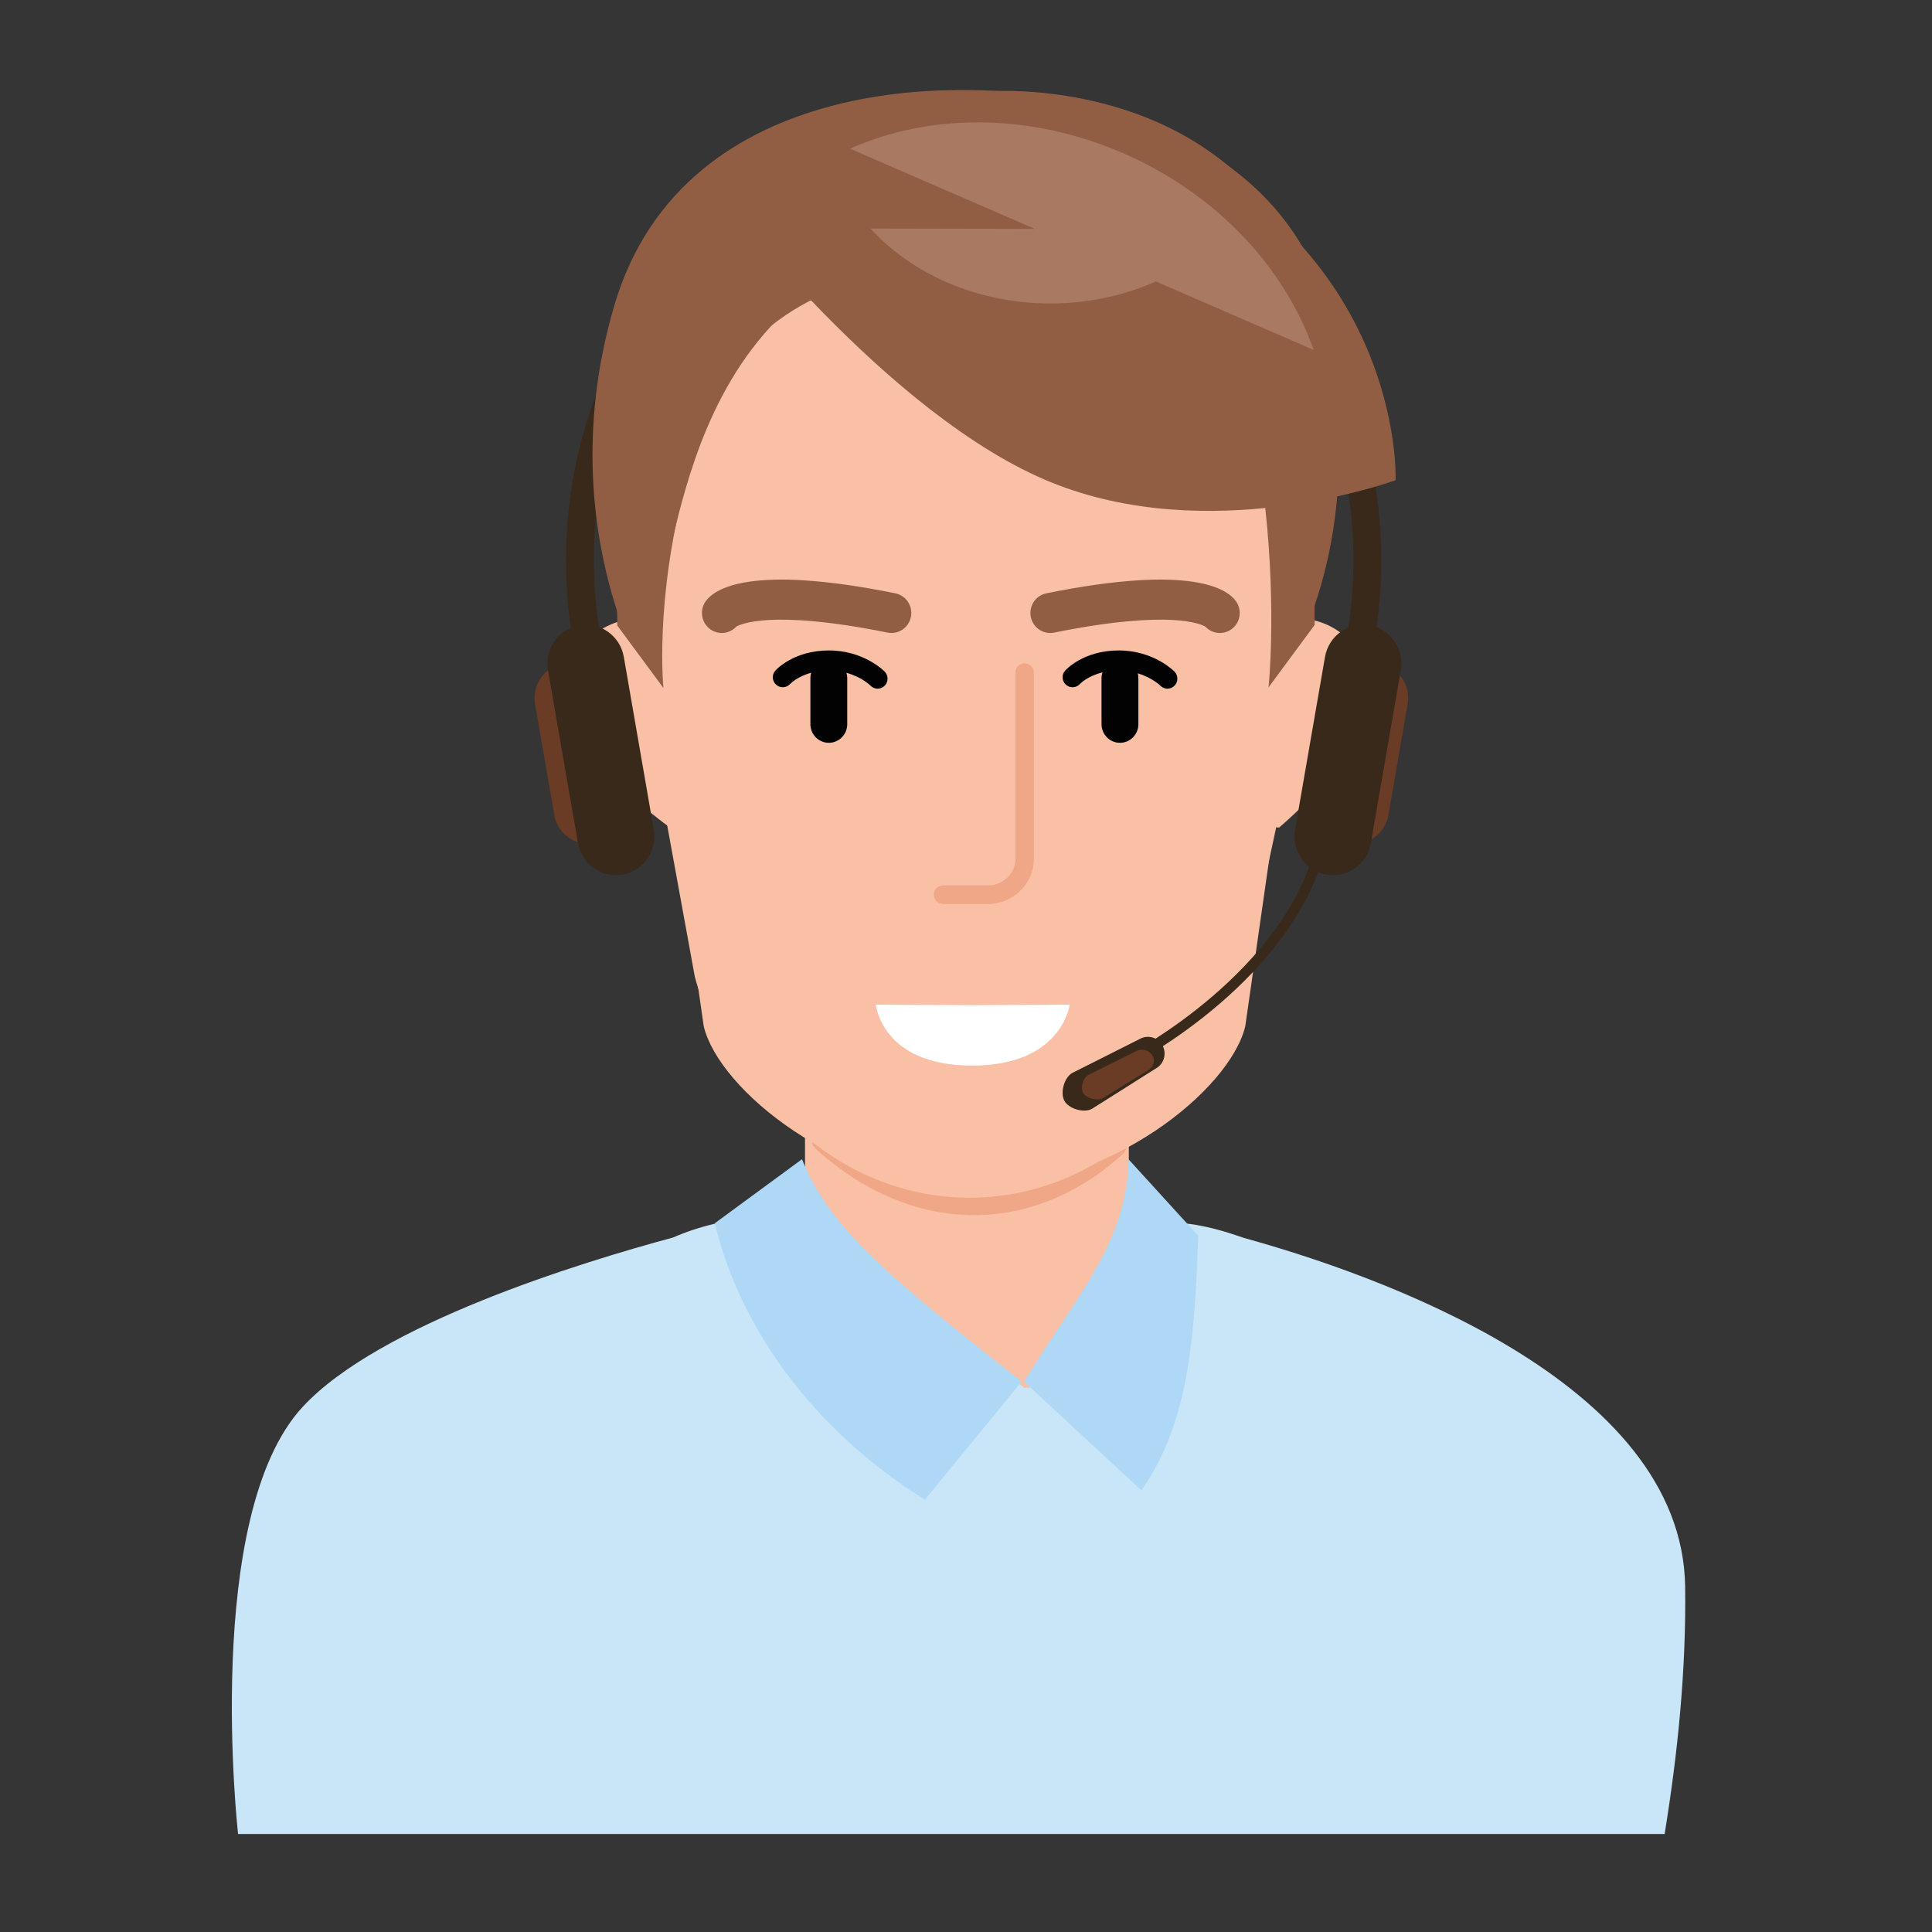 <svg width="300" height="300" viewBox="0 0 300 300" fill="none" xmlns="http://www.w3.org/2000/svg">
<rect x="0" y="0" width="300" height="300" fill="#333333" stroke="none"/>
<path fill-rule="evenodd" clip-rule="evenodd" d="M193.127 192.216C192.822 192.104 192.541 192.012 192.247 191.913C191.788 191.756 191.345 191.607 190.917 191.477C190.897 191.47 190.879 191.463 190.859 191.459C190.445 191.329 190.037 191.207 189.654 191.099H189.652H189.647C188.814 190.865 188.05 190.672 187.389 190.528C187.222 190.49 187.07 190.461 186.917 190.427C186.066 190.252 185.386 190.142 184.927 190.081C184.466 190.016 184.219 190 184.219 190L158.666 214.592C158.666 214.592 142.307 206.138 136.115 200.664L111.067 190C108.693 190.553 106.503 191.288 104.474 192.172C90.31 195.988 58.901 205.587 46.99 218.468C31.398 235.327 36.967 284.782 36.967 284.782H48.129H131.633H197.742H258.482C260.536 272.173 261.841 259.248 261.67 246.392C261.249 214.388 213.39 197.807 193.127 192.216Z" fill="#C9E5F8"/>
<path fill-rule="evenodd" clip-rule="evenodd" d="M94.413 108.254C92.263 101.578 91.094 94.413 91.094 86.955C91.094 51.129 118.048 21.983 151.182 21.983C184.315 21.983 211.271 51.129 211.271 86.955C211.271 94.413 210.1 101.578 207.95 108.254H210.135C212.227 101.56 213.361 94.398 213.361 86.955C213.361 50.037 185.469 20 151.182 20C116.897 20 89 50.037 89 86.955C89 94.398 90.136 101.56 92.23 108.254H94.413Z" fill="#372719"/>
<path fill-rule="evenodd" clip-rule="evenodd" d="M94.413 108.254C92.263 101.578 91.094 94.413 91.094 86.955C91.094 51.129 118.048 21.983 151.182 21.983C184.315 21.983 211.271 51.129 211.271 86.955C211.271 94.413 210.1 101.578 207.95 108.254H210.135C212.227 101.56 213.361 94.398 213.361 86.955C213.361 50.037 185.469 20 151.182 20C116.897 20 89 50.037 89 86.955C89 94.398 90.136 101.56 92.23 108.254H94.413Z" stroke="#372719" stroke-width="2.24"/>
<path fill-rule="evenodd" clip-rule="evenodd" d="M125 190.807V150H175.282V202.145C175.282 202.145 166.014 215.512 159.111 215.512L125 190.807Z" fill="#F9C0A5"/>
<path fill-rule="evenodd" clip-rule="evenodd" d="M151.257 188.685C142.762 188.685 134.166 185.23 126.606 178.338C125.96 177.751 125.806 176.605 126.263 175.775C126.719 174.946 127.615 174.752 128.261 175.339C142.046 187.901 159.492 188.235 172.705 176.191C173.349 175.604 174.242 175.798 174.701 176.629C175.158 177.457 175.006 178.605 174.36 179.19C167.41 185.527 159.378 188.685 151.257 188.685Z" fill="#EFA686"/>
<path fill-rule="evenodd" clip-rule="evenodd" d="M162.739 32.215H139.898C110.583 32.215 94.875 82.494 103.237 117.216L109.275 159.365C111.654 169.249 130.374 184.512 151.319 184.512C172.263 184.512 190.983 169.253 193.364 159.365L199.403 117.216C199.543 116.688 199.601 115.883 199.581 114.874C200.634 99.044 206.597 27.589 162.739 32.215Z" fill="#F9C0A5"/>
<path fill-rule="evenodd" clip-rule="evenodd" d="M104.406 112.868C104.406 112.868 84.23 85.727 95.338 47.606C106.442 9.486 153.463 14.184 153.463 14.184C153.463 14.184 210.911 9.486 207.822 74.444C206.684 96.937 196.215 109.451 196.215 109.451L104.406 112.868Z" fill="#905D43"/>
<path fill-rule="evenodd" clip-rule="evenodd" d="M161.997 43.154C161.339 43.211 160.676 43.253 160.016 43.258L138.976 43.393C111.061 43.577 91.119 85.308 98.574 116.788C98.766 117.595 101.708 118.395 101.965 119.18L107.885 151.64C110.293 160.926 116.851 169.066 124.141 175.627C139.62 189.56 162.03 189.414 177.328 175.281C184.534 168.623 190.991 160.398 193.279 151.08L200.578 117.321C200.714 116.837 202.111 116.095 202.088 115.169C203.002 100.717 203.273 39.531 161.997 43.154Z" fill="#F9C0A5"/>
<path fill-rule="evenodd" clip-rule="evenodd" d="M101.473 105.815H101.576C101.576 105.815 100.284 99.492 105.344 79.977C108.011 69.7 113.203 53.033 128.329 43.466C143.456 33.897 172.798 53.099 185.223 52.955C191.863 52.881 197.227 81.652 197.227 81.652L198.316 105.801C198.316 105.801 202.007 105.536 205.23 106.777C201.35 84.046 207.486 58.766 207.486 58.766C207.491 17.705 155.774 6.665 124.22 18.442C108.387 24.352 100.277 39.357 96.824 47.874C95.385 51.428 94.795 55.279 95.062 59.128C95.942 71.622 98.194 97.641 99.003 102.108C100.629 101.492 99.684 105.815 101.473 105.815Z" fill="#905D43"/>
<path fill-rule="evenodd" clip-rule="evenodd" d="M212.781 107.378C212.124 98.641 204.713 93.938 196.224 96.874C187.74 99.81 181.392 109.273 182.046 118.011C182.704 126.749 198.605 128.513 198.605 128.513C198.605 128.513 213.438 116.118 212.781 107.378Z" fill="#F9C0A5"/>
<path fill-rule="evenodd" clip-rule="evenodd" d="M119.443 116.527C119.443 125.288 103.719 128.264 103.719 128.264C103.719 128.264 88 117.033 88 108.268C88 99.508 95.039 94.253 103.719 96.532C112.404 98.811 119.443 107.765 119.443 116.527Z" fill="#F9C0A5"/>
<path fill-rule="evenodd" clip-rule="evenodd" d="M95 65C95.891 92.389 95.849 97.13 95.849 97.13L103.019 106.839C103.019 106.839 101.642 93.609 106.304 75.639L95 65Z" fill="#905D43"/>
<path fill-rule="evenodd" clip-rule="evenodd" d="M216.708 74.564C216.708 74.564 218.272 35.999 173.242 19.258C144.118 8.432 110 28.052 110 28.052C110 28.052 135.339 62.131 160.962 73.921C173.001 79.463 186.034 79.937 196.47 78.883C198.229 95.106 196.975 106.741 196.975 106.741L204.143 97.032C204.143 97.032 203.905 90.055 205.121 77.606C212.164 76.239 216.708 74.564 216.708 74.564Z" fill="#905D43"/>
<path fill-rule="evenodd" clip-rule="evenodd" d="M203.98 54.335C199.507 41.59 188.943 30.069 174.264 23.732C166.828 20.522 159.17 19 151.833 19C144.761 19 137.985 20.414 132 23.093L160.672 35.538L135.17 35.486C141.634 42.565 151.746 47.122 163.113 47.122C169.025 47.122 174.589 45.879 179.483 43.703L203.98 54.335Z" fill="#A87861"/>
<path fill-rule="evenodd" clip-rule="evenodd" d="M115.002 97C115.002 97.002 115 97.002 115 97.004C115 97.002 115.002 97.002 115.002 97ZM115.004 97L115 97.004L115.004 97ZM138.425 98.291C138.225 98.291 138.022 98.271 137.817 98.23C119.583 94.548 114.847 96.994 114.333 97.306C113.304 98.417 111.6 98.626 110.326 97.736C108.927 96.756 108.579 94.816 109.551 93.404C110.863 91.496 116.362 87.55 139.026 92.129C140.697 92.465 141.78 94.103 141.445 95.789C141.151 97.27 139.864 98.291 138.425 98.291Z" fill="#905D43"/>
<path fill-rule="evenodd" clip-rule="evenodd" d="M187 97L187.004 97.004L187 97ZM187 97C187 97.002 187.002 97.002 187.002 97.004C187.002 97.002 187 97.002 187 97ZM163.082 98.291C161.641 98.291 160.354 97.27 160.06 95.789C159.728 94.103 160.81 92.465 162.479 92.129C185.145 87.55 190.645 91.496 191.955 93.404C192.926 94.818 192.581 96.756 191.182 97.736C189.905 98.628 188.201 98.417 187.172 97.306C186.66 96.994 181.922 94.548 163.691 98.23C163.486 98.271 163.281 98.291 163.082 98.291Z" fill="#905D43"/>
<path fill-rule="evenodd" clip-rule="evenodd" d="M128.697 101C123.235 101 120.504 104.005 120.391 104.134C119.827 104.768 119.881 105.736 120.504 106.312C121.128 106.887 122.099 106.845 122.678 106.222C122.736 106.159 123.803 105.046 125.964 104.464C125.888 104.723 125.837 104.992 125.837 105.276V112.453C125.837 114.049 127.118 115.342 128.697 115.342C130.278 115.342 131.559 114.049 131.559 112.453V105.276C131.559 104.995 131.508 104.729 131.434 104.473C133.798 105.116 135.11 106.402 135.174 106.471C135.477 106.779 135.878 106.937 136.277 106.937C136.667 106.937 137.056 106.788 137.357 106.492C137.963 105.892 137.974 104.905 137.377 104.291C137.248 104.156 134.121 101 128.697 101Z" fill="black"/>
<path fill-rule="evenodd" clip-rule="evenodd" d="M182.379 104.291C182.247 104.156 179.12 101 173.698 101C168.232 101 165.503 104.005 165.39 104.134C164.826 104.768 164.882 105.739 165.503 106.312C166.127 106.887 167.098 106.845 167.675 106.222C167.738 106.157 168.876 104.97 171.192 104.408C171.103 104.684 171.045 104.972 171.045 105.276V112.453C171.045 114.049 172.326 115.342 173.908 115.342C175.487 115.342 176.768 114.049 176.768 112.453V105.276C176.768 105.024 176.728 104.786 176.67 104.552C178.875 105.215 180.111 106.404 180.176 106.471C180.476 106.779 180.877 106.937 181.276 106.937C181.666 106.937 182.056 106.788 182.356 106.492C182.964 105.892 182.976 104.905 182.379 104.291Z" fill="black"/>
<path fill-rule="evenodd" clip-rule="evenodd" d="M153.573 140.372H146.432C145.642 140.372 145 139.727 145 138.926C145 138.131 145.642 137.483 146.432 137.483H153.573C155.251 137.483 157.674 136.011 157.674 133.347V104.445C157.674 103.647 158.316 103 159.104 103C159.897 103 160.536 103.647 160.536 104.445V133.347C160.536 137.548 156.937 140.372 153.573 140.372Z" fill="#EFA686"/>
<path fill-rule="evenodd" clip-rule="evenodd" d="M124.536 180C128.666 190.588 138.306 198.543 158.638 214.533L143.623 232.86C126.289 222.072 114.88 206.202 111 189.94L124.536 180Z" fill="#ADD8F5"/>
<path fill-rule="evenodd" clip-rule="evenodd" d="M175.225 180C175.109 192.445 167.607 200.724 159 214.533L177.238 231.421C184.968 220.413 185.48 206.404 186.068 191.896L175.225 180Z" fill="#ADD8F5"/>
<path fill-rule="evenodd" clip-rule="evenodd" d="M150.933 156.088L136 156C136 156 136.893 165.466 150.933 165.466C164.972 165.466 166.097 156 166.097 156L150.933 156.088Z" fill="white"/>
<path fill-rule="evenodd" clip-rule="evenodd" d="M92.249 130.93C89.357 131.44 86.578 129.473 86.072 126.555L83.08 109.316C82.573 106.398 84.524 103.592 87.415 103.08C90.306 102.572 93.086 104.541 93.594 107.457L96.583 124.696C97.089 127.612 95.14 130.417 92.249 130.93Z" fill="#693A23"/>
<path fill-rule="evenodd" clip-rule="evenodd" d="M96.665 135.824C93.429 136.397 90.315 134.192 89.749 130.924L85.089 104.07C84.523 100.801 86.706 97.661 89.943 97.09C93.182 96.519 96.293 98.722 96.861 101.988L101.521 128.847C102.087 132.113 99.902 135.253 96.665 135.824Z" fill="#372719"/>
<path fill-rule="evenodd" clip-rule="evenodd" d="M209.415 130.93C212.306 131.44 215.086 129.473 215.59 126.555L218.581 109.316C219.089 106.398 217.138 103.592 214.246 103.08C211.355 102.572 208.578 104.541 208.07 107.457L205.08 124.696C204.573 127.612 206.524 130.417 209.415 130.93Z" fill="#693A23"/>
<path fill-rule="evenodd" clip-rule="evenodd" d="M205.946 135.824C209.182 136.397 212.296 134.192 212.86 130.924L217.519 104.07C218.087 100.801 215.905 97.661 212.666 97.09C209.427 96.519 206.318 98.722 205.75 101.988L201.09 128.847C200.522 132.113 202.709 135.253 205.946 135.824Z" fill="#372719"/>
<path fill-rule="evenodd" clip-rule="evenodd" d="M165.282 170.945C165.977 172.199 168.333 172.869 169.576 172.168L179.513 165.891C180.756 165.188 181.201 163.59 180.506 162.333C179.809 161.079 178.223 160.629 176.98 161.333L166.493 166.611C165.248 167.314 164.587 169.69 165.282 170.945Z" fill="#372719"/>
<path d="M176 164.263C176 164.263 200.451 151.431 205.204 131" stroke="#372719" stroke-width="1.6"/>
<path fill-rule="evenodd" clip-rule="evenodd" d="M168.223 169.78C168.742 170.587 170.433 170.98 171.306 170.493L178.271 166.179C179.142 165.695 179.429 164.637 178.913 163.83C178.394 163.02 177.255 162.757 176.382 163.245L169.009 166.916C168.136 167.402 167.706 168.975 168.223 169.78Z" fill="#693A23"/>
<rect opacity="0.01" width="300" height="300" fill="white"/>
</svg>
